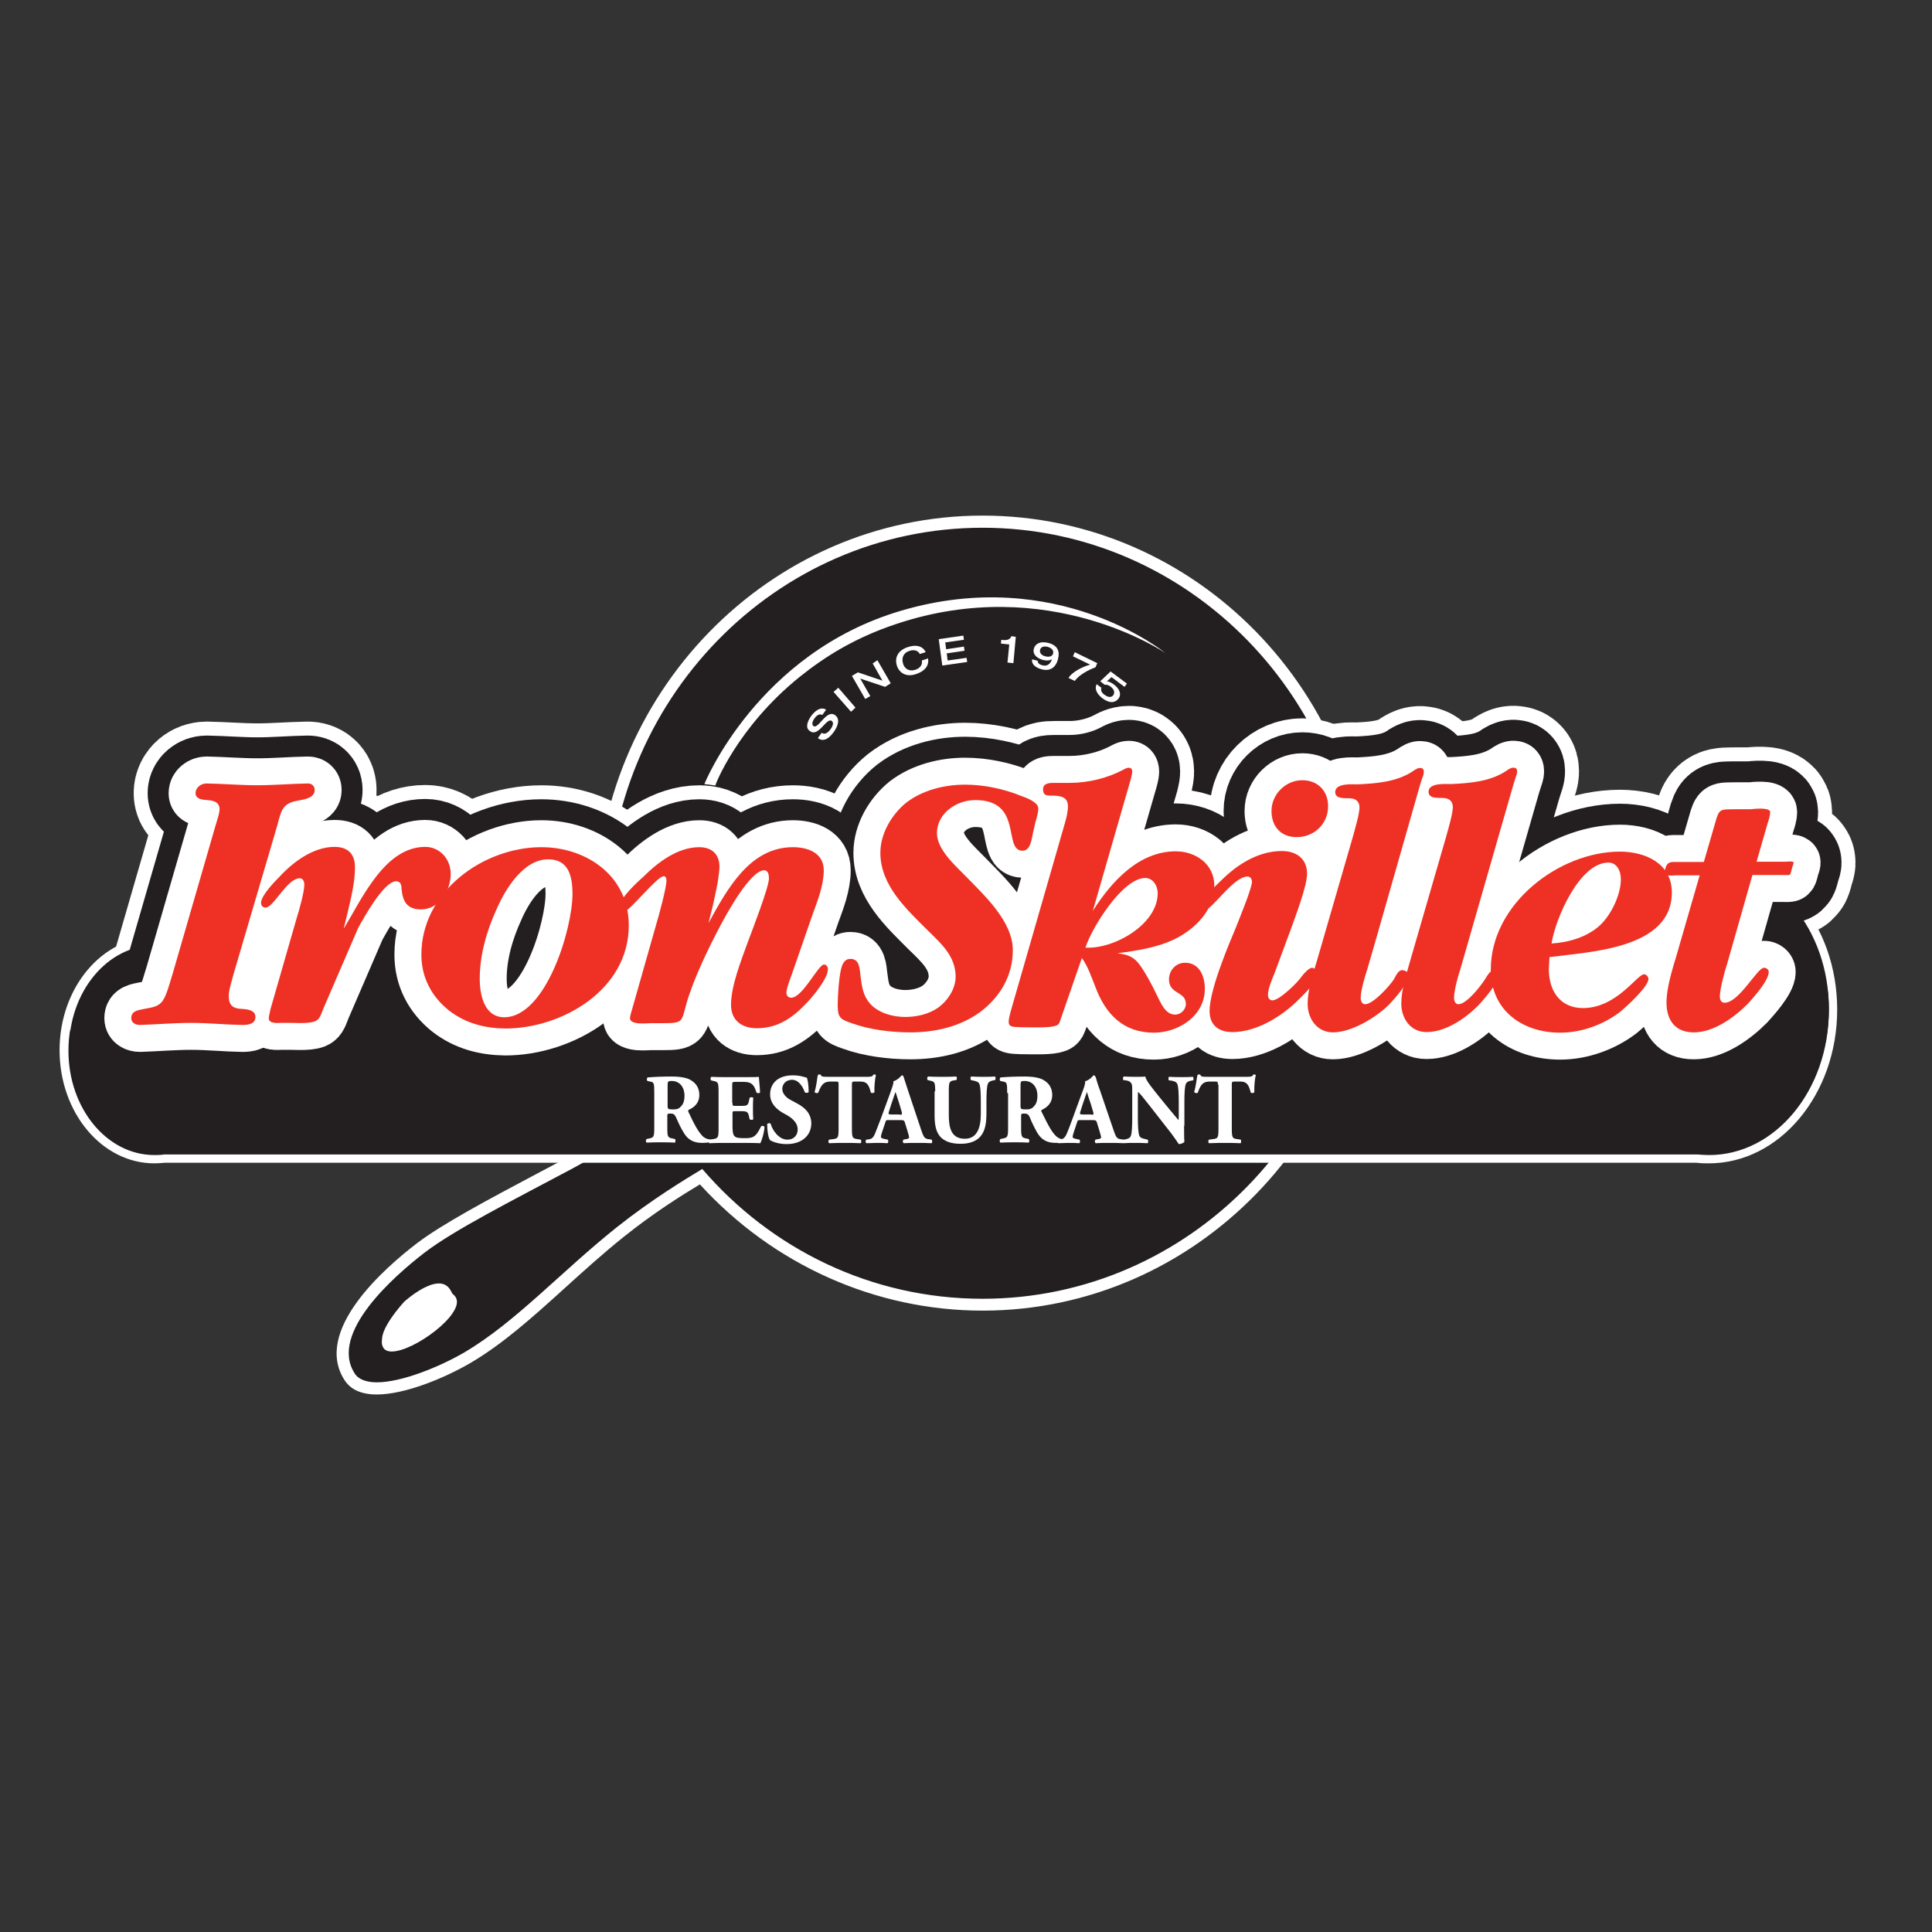 <?xml version="1.0" encoding="UTF-8"?> <svg xmlns="http://www.w3.org/2000/svg" xmlns:xlink="http://www.w3.org/1999/xlink" version="1.1" id="layer" x="0px" y="0px" viewBox="0 0 652 652" style="enable-background:new 0 0 652 652;" xml:space="preserve"><rect x="0" y="0" width="652" height="652" fill="#333333" stroke="none"/> <style type="text/css"> .st0{fill:#231F20;} .st1{fill:#FFFFFF;} .st2{fill:none;stroke:#FFFFFF;stroke-width:41.765;} .st3{fill:none;stroke:#231F20;stroke-width:32.335;} .st4{fill:none;stroke:#FFFFFF;stroke-width:18.186;} .st5{fill:#EE3124;} </style> <g> <path class="st0" d="M127.2,468.7c-4.4,0-7.5-1.3-9.2-3.9c-9.9-15.2,13.5-35.5,24-43.5c8.4-6.4,23.6-14.5,39.7-23.1 c3.4-1.8,6.8-3.6,10.2-5.4c11.5-6.2,21.3-13.6,27.9-19.2c-11-19.9-16.8-42.4-16.8-65.4c0-72.9,57.7-132.2,128.6-132.2 c70.9,0,128.6,59.3,128.6,132.2c0,72.9-57.7,132.2-128.6,132.2c-36.1,0-70.7-15.7-95-43.2c-5.9,3.6-16.3,9.9-27.3,18.7 c-7.1,5.6-13.6,11.5-19.9,17.2c-10.7,9.6-20.7,18.7-31.7,25.1C149.1,463.3,135.9,468.7,127.2,468.7 M150.1,438.1 c-5.2,0-15.4,6.9-18.5,12.6c-0.3,0.6-1.1,2.2-0.6,3c0.2,0.3,0.9,0.4,1.3,0.4c5.1,0,16.1-7.2,19.3-12.6c0.6-1,0.8-2,0.6-2.4 C152,438.8,151.7,438.1,150.1,438.1"></path> <path class="st1" d="M331.6,178.1c69.9,0,126.6,58.3,126.6,130.1c0,71.9-56.7,130.1-126.6,130.1c-37.7,0-71.5-16.9-94.6-43.8 c-5.6,3.4-16.8,10.1-28.9,19.7c-18.9,15.1-34.2,32.1-51.4,42.2c-8.2,4.8-21.1,10.1-29.5,10.1c-3.4,0-6.2-0.9-7.5-3 c-8.8-13.6,13.5-33,23.5-40.7c10-7.7,29.8-17.7,49.7-28.3c12.2-6.5,22.6-14.5,29.6-20.5c-11-19.3-17.4-41.8-17.4-65.9 C205,236.4,261.7,178.1,331.6,178.1 M132.2,456.1c7.5,0,24.5-12.6,21.7-18.1c-0.7-1.4-2.1-2-3.8-2c-8.1,0-24.1,13-20.8,18.7 C129.8,455.7,130.9,456.1,132.2,456.1 M331.6,174c-72,0-130.6,60.2-130.6,134.2c0,22.7,5.6,45.1,16.3,64.9 c-6.5,5.3-15.7,12.2-26.3,17.8c-3.4,1.8-6.8,3.6-10.2,5.4c-16.2,8.6-31.4,16.7-40,23.2c-11,8.4-35.3,29.6-24.5,46.3 c2.1,3.2,5.7,4.8,10.9,4.8c9.2,0,22.4-5.3,31.5-10.6c11.1-6.5,21.3-15.7,32-25.4c6.3-5.7,12.8-11.6,19.8-17.2 c10.1-8.1,19.7-14.1,25.7-17.7c24.7,27.1,59.2,42.6,95.4,42.6c72,0,130.6-60.2,130.6-134.3S403.6,174,331.6,174 M133.1,452 c1.8-3.8,11.4-11.7,16.9-11.8C148.3,443.8,138.4,451.2,133.1,452"></path> <path class="st0" d="M576.8,391.2c-1.4,0-2.8-0.1-4.1-0.3l-517.2,0c-1,0.2-2.2,0.2-3.3,0.2c-16.8,0-30.5-16.5-30.5-36.7 c0-20.2,13.7-36.7,30.5-36.7c7.9,0,15.3,3.6,21,10.1h463.3c4.9-22.1,21.4-37.4,40.5-37.4c23.1,0,41.9,22.6,41.9,50.4 C618.7,368.6,599.9,391.2,576.8,391.2"></path> <path class="st1" d="M576.8,292c22.3,0,40.4,21.9,40.4,48.9c0,27-18.1,48.9-40.4,48.9c-1.3,0-2.7-0.1-4-0.2H55.4 c-1.1,0.2-2.2,0.2-3.3,0.2c-16,0-29-15.7-29-35.2c0-19.4,13-35.2,29-35.2c7.9,0,15.1,3.8,20.3,10h465.1 C541.8,307.9,557.7,292,576.8,292 M576.8,288.9c-19.5,0-36.3,15.3-41.6,37.4H73.7c-5.9-6.5-13.5-10.1-21.6-10.1 c-17.6,0-32,17.1-32,38.2c0,21.1,14.3,38.2,32,38.2c1.2,0,2.4-0.1,3.5-0.2h517c1.4,0.2,2.8,0.2,4.1,0.2c23.9,0,43.3-23.3,43.3-51.9 S600.7,288.9,576.8,288.9"></path> <path class="st2" d="M78.8,328.8c-0.5,2-1.6,5.3-1.6,7.3c0,3.4,1.6,4.3,4.7,4.4c1.8,0.1,4.3,0.5,4.3,2.7c0,2.5-2.7,2.7-4.4,2.7 c-5.8-0.1-11.6-0.7-17.2-0.7c-5.8,0-11.6,0.5-17.4,0.7c-1.4,0-2.9-0.7-2.9-2.3c0-2.5,2.4-2.7,4.3-3.1c2.4-0.5,4.9-0.6,6.4-2.9 c1.4-2.1,2.5-6.7,3.3-9.1l14.5-50.1c0.4-1.4,1.3-3.9,1.3-5.3c0-2.6-2.4-3-4.4-3.1c-1.5-0.1-3.7-0.4-3.7-2.3c0-2,1.9-3.3,3.7-3.3 c5.6,0.1,11.4,0.6,17.2,0.6c5.5,0,11.4-0.5,17-0.6c1.3,0,2.3,0.8,2.3,2.2c0,2.7-3.5,3.2-5.7,3.6c-5.3,0.9-5.6,3.5-6.9,8.3 L78.8,328.8z"></path> <path class="st2" d="M109.2,340.2c-0.5,1.2-1.1,3.3-2.1,4c-1.6,1.4-6.8,1-8.8,1h-3.4c-1.1,0-4.2,0.4-4.2-1.6c0-0.5,0.5-2.5,0.6-3.1 l8.8-30.6c0.8-2.5,2.6-8.8,2.6-11.4c0-0.9-0.4-2.1-1.5-2.1c-4.4,0-8.8,9.9-11.6,9.9c-0.8,0-1.5-0.6-1.5-1.6c0-2.5,4.7-7.3,6.2-8.8 c4.7-5.1,11.5-10.1,18.6-10.1c4.3,0,6.9,2.2,6.9,6.9c0,4.8-1.3,10.3-2.4,14.9l-1.4,5.8c6.2-10.2,13.9-27.6,27.5-27.6 c4.9,0,8.6,4.1,8.6,9.1c0,5.7-3.9,12-10,12c-4.7,0-6.2-2.6-6.6-7c0-1.2-0.3-2.5-1.8-2.5c-4.2,0-11,12.5-12.8,15.7L109.2,340.2z"></path> <path class="st2" d="M151.5,341c-5.9-4.7-9.3-11.2-9.3-18.8c0-21.4,21-36.3,40.5-36.3c15,0,29.5,9.5,29.5,26.4 c0,21.8-22.6,34.8-41.7,34.8C163.6,347,157.2,345.4,151.5,341z M193.2,301.7c0-6-1.3-11.7-8.2-11.7c-8.3,0-14.4,9.9-17.4,16.8 c-3.3,7.2-5.7,15.4-5.7,23.5c0,5.6,1.6,13,8.3,13C184.3,343.2,193.2,313.4,193.2,301.7z"></path> <path class="st2" d="M267.4,328.3c-0.5,1.4-2,5.2-2,6.7c0,1,0.6,1.7,1.6,1.7c3.9,0,9.1-11.2,11.1-11.2c0.8,0,1.3,0.8,1.3,1.6 c0,3.1-5,9.1-7.1,11.3c-4.8,5.1-9.8,8.6-16.9,8.6c-4.9,0-8.7-2.5-8.7-7.9c0-6.4,3.4-14.9,5.6-21c1.4-3.8,7.2-18.6,7.2-21.7 c0-1.2-0.3-2.7-1.6-2.7c-4.7,0-12.8,14.9-14.8,18.7c-3.9,7.3-9,17.9-11.3,25.8c-1.9,6.6-1,7.1-8,7.1h-4.3c-1.1,0-6.9,0.7-6.9-1.7 c0-0.9,0.8-3.1,1-4l7.9-27.8c0.8-2.6,3.4-12.2,3.4-14.5c0-0.7-0.1-1.6-0.9-1.6c-2.3,0-11.6,12-13.5,12c-0.9,0-1.3-1.2-1.3-2 c0-2.7,6.2-8.3,8-9.9c4.9-4.9,11.6-9.9,18.8-9.9c4,0,6.8,2.2,6.8,6.6c0,1.3-0.3,3.3-0.6,5.3c-0.5,2.8-1.2,5.7-1.6,7.7l-1.5,6 c6.3-11.4,13.9-25.6,28.5-25.6c4.8,0,10.4,1.8,10.4,7.8c0,4.9-2,10.1-3.7,14.7L267.4,328.3z"></path> <path class="st2" d="M348.6,281.1c-0.4,1.9-0.8,6-3.5,6c-6.8,0,0.4-17.1-16-17.1c-6.2,0-12.9,4.4-12.9,11.2 c0,5.5,6.2,10.9,9.7,14.5c6.3,6.5,15.9,15.2,15.9,25c0,8.6-4.3,15.8-11.1,20.9c-6.8,4.9-15.1,6.8-23.5,6.8 c-6.3,0-13.8-0.9-19.8-3.1c-3.8-1.3-4.7-1.9-4.7-6c0-3.2,0.4-9,1.1-12.1c0.4-1.7,1.1-3.6,3.2-3.6c3.1,0,3.1,3.3,3.4,5.7 c0.5,3.8,0.8,6.8,3.5,9.7c2.9,3,7.6,4.2,11.6,4.2c3.7,0,7.8-0.9,10.9-3c3.3-2.3,6.1-6.4,6.1-10.6c0-6.9-4.9-11.2-9.5-15.7 c-7.1-7.1-15.9-15.1-15.9-26.1c0-6.5,3.8-12.9,8.7-16.9c5.6-4.3,13-6.1,19.9-6.1c6.3,0,13,1.4,18.9,3.8c1.6,0.6,5.8,2,5.8,4.3 c0,1.2-0.6,3.4-0.9,4.3L348.6,281.1z"></path> <path class="st2" d="M357.9,344.1c-0.3,0.9-0.5,1.7-1.4,2c-2.1,0.8-7.1,0.6-9.3,0.6c-0.9,0-4.8,0-5.7-0.3c-0.9-0.3-1.1-0.8-1.1-1.7 c0-0.9,0.6-3,0.8-3.8l18.2-63.2c0.5-1.7,1-3.8,1-5.6c0-3.2-2.5-3.5-4.9-3.6c-1.6,0-3.5,0.3-3.5-2.1c0-2.2,2.3-2.2,3.9-2.2h5.2 c6.1,0,12.7-1.6,18.1-4.5c0.5-0.3,1.1-0.6,1.8-0.6c0.8,0,1.1,0.6,1.1,1.3c0,0.8-0.4,2.1-0.5,2.6l-12.8,44.4 c6.3-9.9,15.5-20.1,28-20.1c6.6,0,13,4.2,13,11.6c0,8.2-6.4,14.5-13.1,17.9c-6.1,3-12.9,4-19.6,4.9c2.5,0.3,4.8,0.8,6.7,2.9 c2.1,2.3,5.2,8.2,6.6,11.2c1.3,2.6,2.8,6.6,6.2,6.6c1.9,0,3.6-1.7,3.6-3.6c0-4.3-5.7-3.2-5.7-8.3c0-3.1,2.4-5.6,5.4-5.6 c4.8,0,6.7,4.4,6.7,8.8c0,9.2-9,14.8-17.2,14.8c-10.2,0-16.3-6.1-19.8-15.6c-1.3-3.2-2.4-6.7-4.5-9.6L357.9,344.1z M390.7,301.4 c0-2.3-1.5-5.1-4.2-5.1c-7.6,0-17.9,16.5-20.2,23.5C375.7,320.4,390.7,312.1,390.7,301.4z"></path> <path class="st2" d="M430.1,328.5c-0.8,1.9-2.2,5.2-2.2,7.3c0,0.9,0.5,1.8,1.5,1.8c2.4,0,8.7-6.2,9.9-8.1c0.6-0.8,2.4-2.9,3.5-2.9 c0.6,0,2.2,1.2,2.2,1.8c0,2.5-5.5,7.7-7,9.2c-5.7,5.6-14.1,10.7-22.1,10.7c-4.5,0-7.7-2.2-7.7-7.1c0-3.9,1.9-10.3,4.1-16.2 c1.6-4.4,3.3-8.5,4.5-11.3c0.8-2.1,5.7-13.8,5.7-16.1c0-0.9-0.5-1.8-1.5-1.8c-4.7,0-12,11.2-14.2,11.2c-0.9,0-1.3-0.8-1.3-1.6 c0-2.3,6.3-8,7.9-9.5c5.3-4.9,11.9-8.7,19.2-8.7c4.8,0,8.5,2.5,8.5,7.7c0,4.2-4.2,15.1-5.7,19.3L430.1,328.5z M429.1,273.7 c0-5.7,4.8-10.4,10.4-10.4c5.1,0,8.7,3.5,8.7,8.8c0,6-4.8,10.4-10.5,10.4C432.5,282.6,429.1,279.1,429.1,273.7z"></path> <path class="st2" d="M464.7,315.8l-3.3,11.4c-0.8,2.4-2.2,7.1-2.2,9.6c0,0.9,0.4,2.1,1.5,2.1c2.7,0,8.2-6.1,9.7-8.4 c0.6-1,1.4-3.1,2.8-3.1c0.8,0,2.2,0.7,2.2,1.4c0,3-4.7,8.2-6.6,10.2c-4.4,4.4-12.7,9.4-19,9.4c-5.3,0-8.5-4.6-8.5-9.6 c0-4.9,1.8-10.1,3.2-14.8l12-41.4c0.6-2.2,2.3-7.9,2.3-10.1c0-2.2-1.5-3.1-3.4-3.1c-1.6-0.1-4.8,0.3-4.8-2.1c0-3.1,5.8-2.6,7.6-2.6 c6.3-0.3,13.2-0.8,18.7-4.5c0.5-0.4,1.8-1.2,2.5-1c0.8,0,1.1,0.5,1.1,1.2c0,0.8-0.2,1.4-0.5,2.1l-0.8,2.5L464.7,315.8z"></path> <path class="st2" d="M492.8,327.2c-0.8,2.3-2.1,7.1-2.1,9.6c0,0.9,0.4,2.1,1.5,2.1c2.7,0,7.5-6.1,9-8.5c0.6-1,1.8-3.1,3.2-3.1 c0.8,0,1.4,0.6,1.4,1.4c0,3-5.2,8.8-7.1,10.8c-4.4,4.4-11,8.8-17.3,8.8c-5.3,0-8.5-4.5-8.5-9.6c0-4.9,1.8-10.1,3.1-14.8l12-41.4 c0.6-2.2,2.3-7.9,2.3-10.1c0-2.2-1.5-3.1-3.4-3.1c-1.6-0.1-4.8,0.3-4.8-2.1c0-3.1,5.8-2.6,7.6-2.6c6.3-0.3,13.2-0.8,18.7-4.5 c0.5-0.4,1.8-1.2,2.5-1c0.8,0,1.1,0.5,1.1,1.2c0,0.8-0.3,1.4-0.5,2.1l-0.8,2.5L492.8,327.2z"></path> <path class="st2" d="M522.7,327.1c0,7.4,3.9,13.1,11.5,13.1c11.4,0,18.3-11.4,20.6-11.4c0.8,0,1.5,0.8,1.5,1.6 c0,2.6-7.7,9.6-9.7,11.2c-5.7,4.3-13,6.9-20.1,6.9c-12.5,0-23.4-7.3-23.4-21.3c0-22.2,23.1-39.8,43.6-39.8 c8.3,0,17.5,3.8,17.5,13.8c0,19.1-27.9,20-41.3,21.8L522.7,327.1z M539.9,312.3c3.8-3.5,7.1-10.3,7.1-15.6c0-2.7-1.3-5.6-4.2-5.6 c-9.8,0-17.9,19-19.2,27.3C529.3,318.1,535.7,316.2,539.9,312.3z"></path> <path class="st2" d="M582.8,325.5c-0.8,2.3-2.4,8.4-2.4,10.8c0,1,0.4,2.1,1.6,2.1c4.9,0,11-11.8,13.3-11.8c0.8,0,1.6,0.6,1.6,1.4 c0,3-5.3,8.8-7.1,10.8c-4.7,4.7-11.5,9.6-18.2,9.6c-6.2,0-9.2-4-9.2-10.1c0-4.8,1.9-11,3.3-15.6l7.9-27.3H570h-4.2 c-0.1,0-3.9,0.3-3.9-0.3c0-0.4-0.1-1.3,0-1.7c0.8-2.9,2-2.5,4.9-2.5h8.2l3.8-13.1c1.4-5.1,1.6-4.6,6.9-4.7h5.1 c0.8-0.1,6.6-0.8,6.6,1c0,0.9-0.5,2.7-0.8,3.5l-3.8,13.2h10.1c0.1,0,2.4-0.3,2.4,0.3c0,0.4-0.4,1.3-0.5,1.7c-0.8,2.9-0.2,2.5-3,2.5 h-10.4L582.8,325.5z"></path> <path class="st0" d="M576.8,291.9c-19,0-35,15.8-39.3,37.1H72.6c-5.2-6.2-12.4-10-20.3-10c-16,0-29,15.6-29,34.9 c0,19.2,13,34.9,29,34.9c1.1,0,2.3-0.1,3.3-0.2h517.2c1.3,0.2,2.6,0.2,4,0.2c22.3,0,40.4-21.7,40.4-48.4 C617.2,313.6,599.1,291.9,576.8,291.9"></path> <path class="st1" d="M136.4,439.3c0,0-9.3,10.1-7.1,13.9c2.2,3.8,9.3,1.1,15.5-3c6.2-4.1,11.1-8.7,7.1-15 C147.9,428.8,136.4,439.3,136.4,439.3"></path> <path class="st1" d="M269.9,228.4c8.6-6.9,18.7-13.2,32.5-17.8c51.6-17.3,90.9,9.8,90.9,9.8s-36.4-29.9-89.2-14.3 c-48.6,14.3-66.4,58.5-66.4,58.5l3.7,0.5C241.3,265,248.8,245.4,269.9,228.4"></path> <path class="st3" d="M78.8,328.8c-0.5,2-1.6,5.3-1.6,7.3c0,3.4,1.6,4.3,4.7,4.4c1.8,0.1,4.3,0.5,4.3,2.7c0,2.5-2.7,2.7-4.4,2.7 c-5.8-0.1-11.6-0.7-17.2-0.7c-5.8,0-11.6,0.5-17.4,0.7c-1.4,0-2.9-0.7-2.9-2.3c0-2.5,2.4-2.7,4.3-3.1c2.4-0.5,4.9-0.6,6.4-2.9 c1.4-2.1,2.5-6.7,3.3-9.1l14.5-50.1c0.4-1.4,1.3-3.9,1.3-5.3c0-2.6-2.4-3-4.4-3.1c-1.5-0.1-3.7-0.4-3.7-2.3c0-2,1.9-3.3,3.7-3.3 c5.6,0.1,11.4,0.6,17.2,0.6c5.5,0,11.4-0.5,17-0.6c1.3,0,2.3,0.8,2.3,2.2c0,2.7-3.5,3.2-5.7,3.6c-5.3,0.9-5.6,3.5-6.9,8.3 L78.8,328.8z"></path> <path class="st3" d="M109.2,340.2c-0.5,1.2-1.1,3.3-2.1,4c-1.6,1.4-6.8,1-8.8,1h-3.4c-1.1,0-4.2,0.4-4.2-1.6c0-0.5,0.5-2.5,0.6-3.1 l8.8-30.6c0.8-2.5,2.6-8.8,2.6-11.4c0-0.9-0.4-2.1-1.5-2.1c-4.4,0-8.8,9.9-11.6,9.9c-0.8,0-1.5-0.6-1.5-1.6c0-2.5,4.7-7.3,6.2-8.8 c4.7-5.1,11.5-10.1,18.6-10.1c4.3,0,6.9,2.2,6.9,6.9c0,4.8-1.3,10.3-2.4,14.9l-1.4,5.8c6.2-10.2,13.9-27.6,27.5-27.6 c4.9,0,8.6,4.1,8.6,9.1c0,5.7-3.9,12-10,12c-4.7,0-6.2-2.6-6.6-7c0-1.2-0.3-2.5-1.8-2.5c-4.2,0-11,12.5-12.8,15.7L109.2,340.2z"></path> <path class="st3" d="M151.5,341c-5.9-4.7-9.3-11.2-9.3-18.8c0-21.4,21-36.3,40.5-36.3c15,0,29.5,9.5,29.5,26.4 c0,21.8-22.6,34.8-41.7,34.8C163.6,347,157.2,345.4,151.5,341z M193.2,301.7c0-6-1.3-11.7-8.2-11.7c-8.3,0-14.4,9.9-17.4,16.8 c-3.3,7.2-5.7,15.4-5.7,23.5c0,5.6,1.6,13,8.3,13C184.3,343.2,193.2,313.4,193.2,301.7z"></path> <path class="st3" d="M267.4,328.3c-0.5,1.4-2,5.2-2,6.7c0,1,0.6,1.7,1.6,1.7c3.9,0,9.1-11.2,11.1-11.2c0.8,0,1.3,0.8,1.3,1.6 c0,3.1-5,9.1-7.1,11.3c-4.8,5.1-9.8,8.6-16.9,8.6c-4.9,0-8.7-2.5-8.7-7.9c0-6.4,3.4-14.9,5.6-21c1.4-3.8,7.2-18.6,7.2-21.7 c0-1.2-0.3-2.7-1.6-2.7c-4.7,0-12.8,14.9-14.8,18.7c-3.9,7.3-9,17.9-11.3,25.8c-1.9,6.6-1,7.1-8,7.1h-4.3c-1.1,0-6.9,0.7-6.9-1.7 c0-0.9,0.8-3.1,1-4l7.9-27.8c0.8-2.6,3.4-12.2,3.4-14.5c0-0.7-0.1-1.6-0.9-1.6c-2.3,0-11.6,12-13.5,12c-0.9,0-1.3-1.2-1.3-2 c0-2.7,6.2-8.3,8-9.9c4.9-4.9,11.6-9.9,18.8-9.9c4,0,6.8,2.2,6.8,6.6c0,1.3-0.3,3.3-0.6,5.3c-0.5,2.8-1.2,5.7-1.6,7.7l-1.5,6 c6.3-11.4,13.9-25.6,28.5-25.6c4.8,0,10.4,1.8,10.4,7.8c0,4.9-2,10.1-3.7,14.7L267.4,328.3z"></path> <path class="st3" d="M348.6,281.1c-0.4,1.9-0.8,6-3.5,6c-6.8,0,0.4-17.1-16-17.1c-6.2,0-12.9,4.4-12.9,11.2 c0,5.5,6.2,10.9,9.7,14.5c6.3,6.5,15.9,15.2,15.9,25c0,8.6-4.3,15.8-11.1,20.9c-6.8,4.9-15.1,6.8-23.5,6.8 c-6.3,0-13.8-0.9-19.8-3.1c-3.8-1.3-4.7-1.9-4.7-6c0-3.2,0.4-9,1.1-12.1c0.4-1.7,1.1-3.6,3.2-3.6c3.1,0,3.1,3.3,3.4,5.7 c0.5,3.8,0.8,6.8,3.5,9.7c2.9,3,7.6,4.2,11.6,4.2c3.7,0,7.8-0.9,10.9-3c3.3-2.3,6.1-6.4,6.1-10.6c0-6.9-4.9-11.2-9.5-15.7 c-7.1-7.1-15.9-15.1-15.9-26.1c0-6.5,3.8-12.9,8.7-16.9c5.6-4.3,13-6.1,19.9-6.1c6.3,0,13,1.4,18.9,3.8c1.6,0.6,5.8,2,5.8,4.3 c0,1.2-0.6,3.4-0.9,4.3L348.6,281.1z"></path> <path class="st3" d="M357.9,344.1c-0.3,0.9-0.5,1.7-1.4,2c-2.1,0.8-7.1,0.6-9.3,0.6c-0.9,0-4.8,0-5.7-0.3c-0.9-0.3-1.1-0.8-1.1-1.7 c0-0.9,0.6-3,0.8-3.8l18.2-63.2c0.5-1.7,1-3.8,1-5.6c0-3.2-2.5-3.5-4.9-3.6c-1.6,0-3.5,0.3-3.5-2.1c0-2.2,2.3-2.2,3.9-2.2h5.2 c6.1,0,12.7-1.6,18.1-4.5c0.5-0.3,1.1-0.6,1.8-0.6c0.8,0,1.1,0.6,1.1,1.3c0,0.8-0.4,2.1-0.5,2.6l-12.8,44.4 c6.3-9.9,15.5-20.1,28-20.1c6.6,0,13,4.2,13,11.6c0,8.2-6.4,14.5-13.1,17.9c-6.1,3-12.9,4-19.6,4.9c2.5,0.3,4.8,0.8,6.7,2.9 c2.1,2.3,5.2,8.2,6.6,11.2c1.3,2.6,2.8,6.6,6.2,6.6c1.9,0,3.6-1.7,3.6-3.6c0-4.3-5.7-3.2-5.7-8.3c0-3.1,2.4-5.6,5.4-5.6 c4.8,0,6.7,4.4,6.7,8.8c0,9.2-9,14.8-17.2,14.8c-10.2,0-16.3-6.1-19.8-15.6c-1.3-3.2-2.4-6.7-4.5-9.6L357.9,344.1z M390.7,301.4 c0-2.3-1.5-5.1-4.2-5.1c-7.6,0-17.9,16.5-20.2,23.5C375.7,320.4,390.7,312.1,390.7,301.4z"></path> <path class="st3" d="M430.1,328.5c-0.8,1.9-2.2,5.2-2.2,7.3c0,0.9,0.5,1.8,1.5,1.8c2.4,0,8.7-6.2,9.9-8.1c0.6-0.8,2.4-2.9,3.5-2.9 c0.6,0,2.2,1.2,2.2,1.8c0,2.5-5.5,7.7-7,9.2c-5.7,5.6-14.1,10.7-22.1,10.7c-4.5,0-7.7-2.2-7.7-7.1c0-3.9,1.9-10.3,4.1-16.2 c1.6-4.4,3.3-8.5,4.5-11.3c0.8-2.1,5.7-13.8,5.7-16.1c0-0.9-0.5-1.8-1.5-1.8c-4.7,0-12,11.2-14.2,11.2c-0.9,0-1.3-0.8-1.3-1.6 c0-2.3,6.3-8,7.9-9.5c5.3-4.9,11.9-8.7,19.2-8.7c4.8,0,8.5,2.5,8.5,7.7c0,4.2-4.2,15.1-5.7,19.3L430.1,328.5z M429.1,273.7 c0-5.7,4.8-10.4,10.4-10.4c5.1,0,8.7,3.5,8.7,8.8c0,6-4.8,10.4-10.5,10.4C432.5,282.6,429.1,279.1,429.1,273.7z"></path> <path class="st3" d="M464.7,315.8l-3.3,11.4c-0.8,2.4-2.2,7.1-2.2,9.6c0,0.9,0.4,2.1,1.5,2.1c2.7,0,8.2-6.1,9.7-8.4 c0.6-1,1.4-3.1,2.8-3.1c0.8,0,2.2,0.7,2.2,1.4c0,3-4.7,8.2-6.6,10.2c-4.4,4.4-12.7,9.4-19,9.4c-5.3,0-8.5-4.6-8.5-9.6 c0-4.9,1.8-10.1,3.2-14.8l12-41.4c0.6-2.2,2.3-7.9,2.3-10.1c0-2.2-1.5-3.1-3.4-3.1c-1.6-0.1-4.8,0.3-4.8-2.1c0-3.1,5.8-2.6,7.6-2.6 c6.3-0.3,13.2-0.8,18.7-4.5c0.5-0.4,1.8-1.2,2.5-1c0.8,0,1.1,0.5,1.1,1.2c0,0.8-0.2,1.4-0.5,2.1l-0.8,2.5L464.7,315.8z"></path> <path class="st3" d="M492.8,327.2c-0.8,2.3-2.1,7.1-2.1,9.6c0,0.9,0.4,2.1,1.5,2.1c2.7,0,7.5-6.1,9-8.5c0.6-1,1.8-3.1,3.2-3.1 c0.8,0,1.4,0.6,1.4,1.4c0,3-5.2,8.8-7.1,10.8c-4.4,4.4-11,8.8-17.3,8.8c-5.3,0-8.5-4.5-8.5-9.6c0-4.9,1.8-10.1,3.1-14.8l12-41.4 c0.6-2.2,2.3-7.9,2.3-10.1c0-2.2-1.5-3.1-3.4-3.1c-1.6-0.1-4.8,0.3-4.8-2.1c0-3.1,5.8-2.6,7.6-2.6c6.3-0.3,13.2-0.8,18.7-4.5 c0.5-0.4,1.8-1.2,2.5-1c0.8,0,1.1,0.5,1.1,1.2c0,0.8-0.3,1.4-0.5,2.1l-0.8,2.5L492.8,327.2z"></path> <path class="st3" d="M522.7,327.1c0,7.4,3.9,13.1,11.5,13.1c11.4,0,18.3-11.4,20.6-11.4c0.8,0,1.5,0.8,1.5,1.6 c0,2.6-7.7,9.6-9.7,11.2c-5.7,4.3-13,6.9-20.1,6.9c-12.5,0-23.4-7.3-23.4-21.3c0-22.2,23.1-39.8,43.6-39.8 c8.3,0,17.5,3.8,17.5,13.8c0,19.1-27.9,20-41.3,21.8L522.7,327.1z M539.9,312.3c3.8-3.5,7.1-10.3,7.1-15.6c0-2.7-1.3-5.6-4.2-5.6 c-9.8,0-17.9,19-19.2,27.3C529.3,318.1,535.7,316.2,539.9,312.3z"></path> <path class="st3" d="M582.8,325.5c-0.8,2.3-2.4,8.4-2.4,10.8c0,1,0.4,2.1,1.6,2.1c4.9,0,11-11.8,13.3-11.8c0.8,0,1.6,0.6,1.6,1.4 c0,3-5.3,8.8-7.1,10.8c-4.7,4.7-11.5,9.6-18.2,9.6c-6.2,0-9.2-4-9.2-10.1c0-4.8,1.9-11,3.3-15.6l7.9-27.3H570h-4.2 c-0.1,0-3.9,0.3-3.9-0.3c0-0.4-0.1-1.3,0-1.7c0.8-2.9,2-2.5,4.9-2.5h8.2l3.8-13.1c1.4-5.1,1.6-4.6,6.9-4.7h5.1 c0.8-0.1,6.6-0.8,6.6,1c0,0.9-0.5,2.7-0.8,3.5l-3.8,13.2h10.1c0.1,0,2.4-0.3,2.4,0.3c0,0.4-0.4,1.3-0.5,1.7c-0.8,2.9-0.2,2.5-3,2.5 h-10.4L582.8,325.5z"></path> <path class="st0" d="M78.8,328.8c-0.5,2-1.6,5.3-1.6,7.3c0,3.4,1.6,4.3,4.7,4.4c1.8,0.1,4.3,0.5,4.3,2.7c0,2.5-2.7,2.7-4.4,2.7 c-5.8-0.1-11.6-0.7-17.2-0.7c-5.8,0-11.6,0.5-17.4,0.7c-1.4,0-2.9-0.7-2.9-2.3c0-2.5,2.4-2.7,4.3-3.1c2.4-0.5,4.9-0.6,6.4-2.9 c1.4-2.1,2.5-6.7,3.3-9.1l14.5-50.1c0.4-1.4,1.3-3.9,1.3-5.3c0-2.6-2.4-3-4.4-3.1c-1.5-0.1-3.7-0.4-3.7-2.3c0-2,1.9-3.3,3.7-3.3 c5.6,0.1,11.4,0.6,17.2,0.6c5.5,0,11.4-0.5,17-0.6c1.3,0,2.3,0.8,2.3,2.2c0,2.7-3.5,3.2-5.7,3.6c-5.3,0.9-5.6,3.5-6.9,8.3 L78.8,328.8z"></path> <path class="st4" d="M78.8,328.8c-0.5,2-1.6,5.3-1.6,7.3c0,3.4,1.6,4.3,4.7,4.4c1.8,0.1,4.3,0.5,4.3,2.7c0,2.5-2.7,2.7-4.4,2.7 c-5.8-0.1-11.6-0.7-17.2-0.7c-5.8,0-11.6,0.5-17.4,0.7c-1.4,0-2.9-0.7-2.9-2.3c0-2.5,2.4-2.7,4.3-3.1c2.4-0.5,4.9-0.6,6.4-2.9 c1.4-2.1,2.5-6.7,3.3-9.1l14.5-50.1c0.4-1.4,1.3-3.9,1.3-5.3c0-2.6-2.4-3-4.4-3.1c-1.5-0.1-3.7-0.4-3.7-2.3c0-2,1.9-3.3,3.7-3.3 c5.6,0.1,11.4,0.6,17.2,0.6c5.5,0,11.4-0.5,17-0.6c1.3,0,2.3,0.8,2.3,2.2c0,2.7-3.5,3.2-5.7,3.6c-5.3,0.9-5.6,3.5-6.9,8.3 L78.8,328.8z"></path> <path class="st0" d="M109.2,340.2c-0.5,1.2-1.1,3.3-2.1,4c-1.6,1.4-6.8,1-8.8,1h-3.4c-1.1,0-4.2,0.4-4.2-1.6c0-0.5,0.5-2.5,0.6-3.1 l8.8-30.6c0.8-2.5,2.6-8.8,2.6-11.4c0-0.9-0.4-2.1-1.5-2.1c-4.4,0-8.8,9.9-11.6,9.9c-0.8,0-1.5-0.6-1.5-1.6c0-2.5,4.7-7.3,6.2-8.8 c4.7-5.1,11.5-10.1,18.6-10.1c4.3,0,6.9,2.2,6.9,6.9c0,4.8-1.3,10.3-2.4,14.9l-1.4,5.8c6.2-10.2,13.9-27.6,27.5-27.6 c4.9,0,8.6,4.1,8.6,9.1c0,5.7-3.9,12-10,12c-4.7,0-6.2-2.6-6.6-7c0-1.2-0.3-2.5-1.8-2.5c-4.2,0-11,12.5-12.8,15.7L109.2,340.2z"></path> <path class="st4" d="M109.2,340.2c-0.5,1.2-1.1,3.3-2.1,4c-1.6,1.4-6.8,1-8.8,1h-3.4c-1.1,0-4.2,0.4-4.2-1.6c0-0.5,0.5-2.5,0.6-3.1 l8.8-30.6c0.8-2.5,2.6-8.8,2.6-11.4c0-0.9-0.4-2.1-1.5-2.1c-4.4,0-8.8,9.9-11.6,9.9c-0.8,0-1.5-0.6-1.5-1.6c0-2.5,4.7-7.3,6.2-8.8 c4.7-5.1,11.5-10.1,18.6-10.1c4.3,0,6.9,2.2,6.9,6.9c0,4.8-1.3,10.3-2.4,14.9l-1.4,5.8c6.2-10.2,13.9-27.6,27.5-27.6 c4.9,0,8.6,4.1,8.6,9.1c0,5.7-3.9,12-10,12c-4.7,0-6.2-2.6-6.6-7c0-1.2-0.3-2.5-1.8-2.5c-4.2,0-11,12.5-12.8,15.7L109.2,340.2z"></path> <path class="st0" d="M151.5,341c-5.9-4.7-9.3-11.2-9.3-18.8c0-21.4,21-36.3,40.5-36.3c15,0,29.5,9.5,29.5,26.4 c0,21.8-22.6,34.8-41.7,34.8C163.6,347,157.2,345.4,151.5,341 M193.2,301.7c0-6-1.3-11.7-8.2-11.7c-8.3,0-14.4,9.9-17.4,16.8 c-3.3,7.2-5.7,15.4-5.7,23.5c0,5.6,1.6,13,8.3,13C184.3,343.2,193.2,313.4,193.2,301.7"></path> <path class="st4" d="M151.5,341c-5.9-4.7-9.3-11.2-9.3-18.8c0-21.4,21-36.3,40.5-36.3c15,0,29.5,9.5,29.5,26.4 c0,21.8-22.6,34.8-41.7,34.8C163.6,347,157.2,345.4,151.5,341z M193.2,301.7c0-6-1.3-11.7-8.2-11.7c-8.3,0-14.4,9.9-17.4,16.8 c-3.3,7.2-5.7,15.4-5.7,23.5c0,5.6,1.6,13,8.3,13C184.3,343.2,193.2,313.4,193.2,301.7z"></path> <path class="st0" d="M267.4,328.3c-0.5,1.4-2,5.2-2,6.7c0,1,0.6,1.7,1.6,1.7c3.9,0,9.1-11.2,11.1-11.2c0.8,0,1.3,0.8,1.3,1.6 c0,3.1-5,9.1-7.1,11.3c-4.8,5.1-9.8,8.6-16.9,8.6c-4.9,0-8.7-2.5-8.7-7.9c0-6.4,3.4-14.9,5.6-21c1.4-3.8,7.2-18.6,7.2-21.7 c0-1.2-0.3-2.7-1.6-2.7c-4.7,0-12.8,14.9-14.8,18.7c-3.9,7.3-9,17.9-11.3,25.8c-1.9,6.6-1,7.1-8,7.1h-4.3c-1.1,0-6.9,0.7-6.9-1.7 c0-0.9,0.8-3.1,1-4l7.9-27.8c0.8-2.6,3.4-12.2,3.4-14.5c0-0.7-0.1-1.6-0.9-1.6c-2.3,0-11.6,12-13.5,12c-0.9,0-1.3-1.2-1.3-2 c0-2.7,6.2-8.3,8-9.9c4.9-4.9,11.6-9.9,18.8-9.9c4,0,6.8,2.2,6.8,6.6c0,1.3-0.3,3.3-0.6,5.3c-0.5,2.8-1.2,5.7-1.6,7.7l-1.5,6 c6.3-11.4,13.9-25.6,28.5-25.6c4.8,0,10.4,1.8,10.4,7.8c0,4.9-2,10.1-3.7,14.7L267.4,328.3z"></path> <path class="st4" d="M267.4,328.3c-0.5,1.4-2,5.2-2,6.7c0,1,0.6,1.7,1.6,1.7c3.9,0,9.1-11.2,11.1-11.2c0.8,0,1.3,0.8,1.3,1.6 c0,3.1-5,9.1-7.1,11.3c-4.8,5.1-9.8,8.6-16.9,8.6c-4.9,0-8.7-2.5-8.7-7.9c0-6.4,3.4-14.9,5.6-21c1.4-3.8,7.2-18.6,7.2-21.7 c0-1.2-0.3-2.7-1.6-2.7c-4.7,0-12.8,14.9-14.8,18.7c-3.9,7.3-9,17.9-11.3,25.8c-1.9,6.6-1,7.1-8,7.1h-4.3c-1.1,0-6.9,0.7-6.9-1.7 c0-0.9,0.8-3.1,1-4l7.9-27.8c0.8-2.6,3.4-12.2,3.4-14.5c0-0.7-0.1-1.6-0.9-1.6c-2.3,0-11.6,12-13.5,12c-0.9,0-1.3-1.2-1.3-2 c0-2.7,6.2-8.3,8-9.9c4.9-4.9,11.6-9.9,18.8-9.9c4,0,6.8,2.2,6.8,6.6c0,1.3-0.3,3.3-0.6,5.3c-0.5,2.8-1.2,5.7-1.6,7.7l-1.5,6 c6.3-11.4,13.9-25.6,28.5-25.6c4.8,0,10.4,1.8,10.4,7.8c0,4.9-2,10.1-3.7,14.7L267.4,328.3z"></path> <path class="st0" d="M348.6,281.1c-0.4,1.9-0.8,6-3.5,6c-6.8,0,0.4-17.1-16-17.1c-6.2,0-12.9,4.4-12.9,11.2 c0,5.5,6.2,10.9,9.7,14.5c6.3,6.5,15.9,15.2,15.9,25c0,8.6-4.3,15.8-11.1,20.9c-6.8,4.9-15.1,6.8-23.5,6.8 c-6.3,0-13.8-0.9-19.8-3.1c-3.8-1.3-4.7-1.9-4.7-6c0-3.2,0.4-9,1.1-12.1c0.4-1.7,1.1-3.6,3.2-3.6c3.1,0,3.1,3.3,3.4,5.7 c0.5,3.8,0.8,6.8,3.5,9.7c2.9,3,7.6,4.2,11.6,4.2c3.7,0,7.8-0.9,10.9-3c3.3-2.3,6.1-6.4,6.1-10.6c0-6.9-4.9-11.2-9.5-15.7 c-7.1-7.1-15.9-15.1-15.9-26.1c0-6.5,3.8-12.9,8.7-16.9c5.6-4.3,13-6.1,19.9-6.1c6.3,0,13,1.4,18.9,3.8c1.6,0.6,5.8,2,5.8,4.3 c0,1.2-0.6,3.4-0.9,4.3L348.6,281.1z"></path> <path class="st4" d="M348.6,281.1c-0.4,1.9-0.8,6-3.5,6c-6.8,0,0.4-17.1-16-17.1c-6.2,0-12.9,4.4-12.9,11.2 c0,5.5,6.2,10.9,9.7,14.5c6.3,6.5,15.9,15.2,15.9,25c0,8.6-4.3,15.8-11.1,20.9c-6.8,4.9-15.1,6.8-23.5,6.8 c-6.3,0-13.8-0.9-19.8-3.1c-3.8-1.3-4.7-1.9-4.7-6c0-3.2,0.4-9,1.1-12.1c0.4-1.7,1.1-3.6,3.2-3.6c3.1,0,3.1,3.3,3.4,5.7 c0.5,3.8,0.8,6.8,3.5,9.7c2.9,3,7.6,4.2,11.6,4.2c3.7,0,7.8-0.9,10.9-3c3.3-2.3,6.1-6.4,6.1-10.6c0-6.9-4.9-11.2-9.5-15.7 c-7.1-7.1-15.9-15.1-15.9-26.1c0-6.5,3.8-12.9,8.7-16.9c5.6-4.3,13-6.1,19.9-6.1c6.3,0,13,1.4,18.9,3.8c1.6,0.6,5.8,2,5.8,4.3 c0,1.2-0.6,3.4-0.9,4.3L348.6,281.1z"></path> <path class="st0" d="M357.9,344.1c-0.3,0.9-0.5,1.7-1.4,2c-2.1,0.8-7.1,0.6-9.3,0.6c-0.9,0-4.8,0-5.7-0.3c-0.9-0.3-1.1-0.8-1.1-1.7 c0-0.9,0.6-3,0.8-3.8l18.2-63.2c0.5-1.7,1-3.8,1-5.6c0-3.2-2.5-3.5-4.9-3.6c-1.6,0-3.5,0.3-3.5-2.1c0-2.2,2.3-2.2,3.9-2.2h5.2 c6.1,0,12.7-1.6,18.1-4.5c0.5-0.3,1.1-0.6,1.8-0.6c0.8,0,1.1,0.6,1.1,1.3c0,0.8-0.4,2.1-0.5,2.6l-12.8,44.4 c6.3-9.9,15.5-20.1,28-20.1c6.6,0,13,4.2,13,11.6c0,8.2-6.4,14.5-13.1,17.9c-6.1,3-12.9,4-19.6,4.9c2.5,0.3,4.8,0.8,6.7,2.9 c2.1,2.3,5.2,8.2,6.6,11.2c1.3,2.6,2.8,6.6,6.2,6.6c1.9,0,3.6-1.7,3.6-3.6c0-4.3-5.7-3.2-5.7-8.3c0-3.1,2.4-5.6,5.4-5.6 c4.8,0,6.7,4.4,6.7,8.8c0,9.2-9,14.8-17.2,14.8c-10.2,0-16.3-6.1-19.8-15.6c-1.3-3.2-2.4-6.7-4.5-9.6L357.9,344.1z M390.7,301.4 c0-2.3-1.5-5.1-4.2-5.1c-7.6,0-17.9,16.5-20.2,23.5C375.7,320.4,390.7,312.1,390.7,301.4"></path> <path class="st4" d="M357.9,344.1c-0.3,0.9-0.5,1.7-1.4,2c-2.1,0.8-7.1,0.6-9.3,0.6c-0.9,0-4.8,0-5.7-0.3c-0.9-0.3-1.1-0.8-1.1-1.7 c0-0.9,0.6-3,0.8-3.8l18.2-63.2c0.5-1.7,1-3.8,1-5.6c0-3.2-2.5-3.5-4.9-3.6c-1.6,0-3.5,0.3-3.5-2.1c0-2.2,2.3-2.2,3.9-2.2h5.2 c6.1,0,12.7-1.6,18.1-4.5c0.5-0.3,1.1-0.6,1.8-0.6c0.8,0,1.1,0.6,1.1,1.3c0,0.8-0.4,2.1-0.5,2.6l-12.8,44.4 c6.3-9.9,15.5-20.1,28-20.1c6.6,0,13,4.2,13,11.6c0,8.2-6.4,14.5-13.1,17.9c-6.1,3-12.9,4-19.6,4.9c2.5,0.3,4.8,0.8,6.7,2.9 c2.1,2.3,5.2,8.2,6.6,11.2c1.3,2.6,2.8,6.6,6.2,6.6c1.9,0,3.6-1.7,3.6-3.6c0-4.3-5.7-3.2-5.7-8.3c0-3.1,2.4-5.6,5.4-5.6 c4.8,0,6.7,4.4,6.7,8.8c0,9.2-9,14.8-17.2,14.8c-10.2,0-16.3-6.1-19.8-15.6c-1.3-3.2-2.4-6.7-4.5-9.6L357.9,344.1z M390.7,301.4 c0-2.3-1.5-5.1-4.2-5.1c-7.6,0-17.9,16.5-20.2,23.5C375.7,320.4,390.7,312.1,390.7,301.4z"></path> <path class="st0" d="M430.1,328.5c-0.8,1.9-2.2,5.2-2.2,7.3c0,0.9,0.5,1.8,1.5,1.8c2.4,0,8.7-6.2,9.9-8.1c0.6-0.8,2.4-2.9,3.5-2.9 c0.6,0,2.2,1.2,2.2,1.8c0,2.5-5.5,7.7-7,9.2c-5.7,5.6-14.1,10.7-22.1,10.7c-4.5,0-7.7-2.2-7.7-7.1c0-3.9,1.9-10.3,4.1-16.2 c1.6-4.4,3.3-8.5,4.5-11.3c0.8-2.1,5.7-13.8,5.7-16.1c0-0.9-0.5-1.8-1.5-1.8c-4.7,0-12,11.2-14.2,11.2c-0.9,0-1.3-0.8-1.3-1.6 c0-2.3,6.3-7.9,7.9-9.5c5.3-4.9,11.9-8.7,19.2-8.7c4.8,0,8.5,2.5,8.5,7.7c0,4.2-4.2,15.1-5.7,19.3L430.1,328.5z M429.1,273.7 c0-5.7,4.8-10.4,10.4-10.4c5.1,0,8.7,3.5,8.7,8.8c0,6-4.8,10.4-10.5,10.4C432.5,282.6,429.1,279.1,429.1,273.7"></path> <path class="st4" d="M430.1,328.5c-0.8,1.9-2.2,5.2-2.2,7.3c0,0.9,0.5,1.8,1.5,1.8c2.4,0,8.7-6.2,9.9-8.1c0.6-0.8,2.4-2.9,3.5-2.9 c0.6,0,2.2,1.2,2.2,1.8c0,2.5-5.5,7.7-7,9.2c-5.7,5.6-14.1,10.7-22.1,10.7c-4.5,0-7.7-2.2-7.7-7.1c0-3.9,1.9-10.3,4.1-16.2 c1.6-4.4,3.3-8.5,4.5-11.3c0.8-2.1,5.7-13.8,5.7-16.1c0-0.9-0.5-1.8-1.5-1.8c-4.7,0-12,11.2-14.2,11.2c-0.9,0-1.3-0.8-1.3-1.6 c0-2.3,6.3-8,7.9-9.5c5.3-4.9,11.9-8.7,19.2-8.7c4.8,0,8.5,2.5,8.5,7.7c0,4.2-4.2,15.1-5.7,19.3L430.1,328.5z M429.1,273.7 c0-5.7,4.8-10.4,10.4-10.4c5.1,0,8.7,3.5,8.7,8.8c0,6-4.8,10.4-10.5,10.4C432.5,282.6,429.1,279.1,429.1,273.7z"></path> <path class="st0" d="M464.7,315.8l-3.3,11.4c-0.8,2.4-2.2,7.1-2.2,9.6c0,0.9,0.4,2.1,1.5,2.1c2.7,0,8.2-6.1,9.7-8.4 c0.6-1,1.4-3.1,2.8-3.1c0.8,0,2.2,0.7,2.2,1.4c0,3-4.7,8.2-6.6,10.2c-4.4,4.4-12.7,9.4-19,9.4c-5.3,0-8.5-4.6-8.5-9.6 c0-4.9,1.8-10.1,3.2-14.8l12-41.4c0.6-2.2,2.3-7.9,2.3-10.1c0-2.2-1.5-3.1-3.4-3.1c-1.6-0.1-4.8,0.3-4.8-2.1c0-3.1,5.8-2.6,7.6-2.6 c6.3-0.3,13.2-0.8,18.7-4.5c0.5-0.4,1.8-1.2,2.5-1c0.8,0,1.1,0.5,1.1,1.2c0,0.8-0.2,1.4-0.5,2.1l-0.8,2.5L464.7,315.8z"></path> <path class="st4" d="M464.7,315.8l-3.3,11.4c-0.8,2.4-2.2,7.1-2.2,9.6c0,0.9,0.4,2.1,1.5,2.1c2.7,0,8.2-6.1,9.7-8.4 c0.6-1,1.4-3.1,2.8-3.1c0.8,0,2.2,0.7,2.2,1.4c0,3-4.7,8.2-6.6,10.2c-4.4,4.4-12.7,9.4-19,9.4c-5.3,0-8.5-4.6-8.5-9.6 c0-4.9,1.8-10.1,3.2-14.8l12-41.4c0.6-2.2,2.3-7.9,2.3-10.1c0-2.2-1.5-3.1-3.4-3.1c-1.6-0.1-4.8,0.3-4.8-2.1c0-3.1,5.8-2.6,7.6-2.6 c6.3-0.3,13.2-0.8,18.7-4.5c0.5-0.4,1.8-1.2,2.5-1c0.8,0,1.1,0.5,1.1,1.2c0,0.8-0.2,1.4-0.5,2.1l-0.8,2.5L464.7,315.8z"></path> <path class="st0" d="M492.8,327.2c-0.8,2.3-2.1,7.1-2.1,9.6c0,0.9,0.4,2.1,1.5,2.1c2.7,0,7.5-6.1,9-8.5c0.6-1,1.8-3.1,3.2-3.1 c0.8,0,1.4,0.6,1.4,1.4c0,3-5.2,8.8-7.1,10.8c-4.4,4.4-11,8.8-17.3,8.8c-5.3,0-8.5-4.5-8.5-9.6c0-4.9,1.8-10.1,3.1-14.8l12-41.4 c0.6-2.2,2.3-7.9,2.3-10.1c0-2.2-1.5-3.1-3.4-3.1c-1.6-0.1-4.8,0.3-4.8-2.1c0-3.1,5.8-2.6,7.6-2.6c6.3-0.3,13.2-0.8,18.7-4.5 c0.5-0.4,1.8-1.2,2.5-1c0.8,0,1.1,0.5,1.1,1.2c0,0.8-0.3,1.4-0.5,2.1l-0.8,2.5L492.8,327.2z"></path> <path class="st4" d="M492.8,327.2c-0.8,2.3-2.1,7.1-2.1,9.6c0,0.9,0.4,2.1,1.5,2.1c2.7,0,7.5-6.1,9-8.5c0.6-1,1.8-3.1,3.2-3.1 c0.8,0,1.4,0.6,1.4,1.4c0,3-5.2,8.8-7.1,10.8c-4.4,4.4-11,8.8-17.3,8.8c-5.3,0-8.5-4.5-8.5-9.6c0-4.9,1.8-10.1,3.1-14.8l12-41.4 c0.6-2.2,2.3-7.9,2.3-10.1c0-2.2-1.5-3.1-3.4-3.1c-1.6-0.1-4.8,0.3-4.8-2.1c0-3.1,5.8-2.6,7.6-2.6c6.3-0.3,13.2-0.8,18.7-4.5 c0.5-0.4,1.8-1.2,2.5-1c0.8,0,1.1,0.5,1.1,1.2c0,0.8-0.3,1.4-0.5,2.1l-0.8,2.5L492.8,327.2z"></path> <path class="st0" d="M522.7,327.1c0,7.4,3.9,13.1,11.5,13.1c11.4,0,18.3-11.4,20.6-11.4c0.8,0,1.5,0.8,1.5,1.6 c0,2.6-7.7,9.6-9.7,11.2c-5.7,4.3-13,6.9-20.1,6.9c-12.5,0-23.4-7.3-23.4-21.3c0-22.2,23.1-39.8,43.6-39.8 c8.3,0,17.5,3.8,17.5,13.8c0,19.1-27.9,20-41.3,21.8L522.7,327.1z M539.9,312.3c3.8-3.5,7.1-10.3,7.1-15.6c0-2.7-1.3-5.6-4.2-5.6 c-9.8,0-17.9,19-19.2,27.3C529.3,318.1,535.7,316.2,539.9,312.3"></path> <path class="st4" d="M522.7,327.1c0,7.4,3.9,13.1,11.5,13.1c11.4,0,18.3-11.4,20.6-11.4c0.8,0,1.5,0.8,1.5,1.6 c0,2.6-7.7,9.6-9.7,11.2c-5.7,4.3-13,6.9-20.1,6.9c-12.5,0-23.4-7.3-23.4-21.3c0-22.2,23.1-39.8,43.6-39.8 c8.3,0,17.5,3.8,17.5,13.8c0,19.1-27.9,20-41.3,21.8L522.7,327.1z M539.9,312.3c3.8-3.5,7.1-10.3,7.1-15.6c0-2.7-1.3-5.6-4.2-5.6 c-9.8,0-17.9,19-19.2,27.3C529.3,318.1,535.7,316.2,539.9,312.3z"></path> <path class="st0" d="M582.8,325.5c-0.8,2.3-2.4,8.4-2.4,10.8c0,1,0.4,2.1,1.6,2.1c4.9,0,11-11.8,13.3-11.8c0.8,0,1.6,0.6,1.6,1.4 c0,3-5.3,8.8-7.1,10.8c-4.7,4.7-11.5,9.6-18.2,9.6c-6.2,0-9.2-4-9.2-10.1c0-4.8,1.9-11,3.3-15.6l7.9-27.3H570h-4.2 c-0.1,0-3.9,0.3-3.9-0.3c0-0.4-0.1-1.3,0-1.7c0.8-2.9,2-2.5,4.9-2.5h8.2l3.8-13.1c1.4-5.1,1.7-4.6,6.9-4.7h5.1 c0.8-0.1,6.6-0.8,6.6,1c0,0.9-0.5,2.7-0.8,3.5l-3.8,13.2h10.1c0.1,0,2.4-0.3,2.4,0.3c0,0.4-0.4,1.3-0.5,1.7c-0.8,2.9-0.2,2.5-3,2.5 h-10.4L582.8,325.5z"></path> <path class="st4" d="M582.8,325.5c-0.8,2.3-2.4,8.4-2.4,10.8c0,1,0.4,2.1,1.6,2.1c4.9,0,11-11.8,13.3-11.8c0.8,0,1.6,0.6,1.6,1.4 c0,3-5.3,8.8-7.1,10.8c-4.7,4.7-11.5,9.6-18.2,9.6c-6.2,0-9.2-4-9.2-10.1c0-4.8,1.9-11,3.3-15.6l7.9-27.3H570h-4.2 c-0.1,0-3.9,0.3-3.9-0.3c0-0.4-0.1-1.3,0-1.7c0.8-2.9,2-2.5,4.9-2.5h8.2l3.8-13.1c1.4-5.1,1.6-4.6,6.9-4.7h5.1 c0.8-0.1,6.6-0.8,6.6,1c0,0.9-0.5,2.7-0.8,3.5l-3.8,13.2h10.1c0.1,0,2.4-0.3,2.4,0.3c0,0.4-0.4,1.3-0.5,1.7c-0.8,2.9-0.2,2.5-3,2.5 h-10.4L582.8,325.5z"></path> <path class="st5" d="M78.8,328.8c-0.5,2-1.6,5.3-1.6,7.3c0,3.4,1.6,4.3,4.7,4.4c1.8,0.1,4.3,0.5,4.3,2.7c0,2.5-2.7,2.7-4.4,2.7 c-5.8-0.1-11.6-0.7-17.2-0.7c-5.8,0-11.6,0.5-17.4,0.7c-1.4,0-2.9-0.7-2.9-2.3c0-2.5,2.4-2.7,4.3-3.1c2.4-0.5,4.9-0.6,6.4-2.9 c1.4-2.1,2.5-6.7,3.3-9.1l14.5-50.1c0.4-1.4,1.3-3.9,1.3-5.3c0-2.6-2.4-3-4.4-3.1c-1.5-0.1-3.7-0.4-3.7-2.3c0-2,1.9-3.3,3.7-3.3 c5.6,0.1,11.4,0.6,17.2,0.6c5.5,0,11.4-0.5,17-0.6c1.3,0,2.3,0.8,2.3,2.2c0,2.7-3.5,3.2-5.7,3.6c-5.3,0.9-5.6,3.5-6.9,8.3 L78.8,328.8z"></path> <path class="st5" d="M109.2,340.2c-0.5,1.2-1.1,3.3-2.1,4c-1.6,1.4-6.8,1-8.8,1h-3.4c-1.1,0-4.2,0.4-4.2-1.6c0-0.5,0.5-2.5,0.6-3.1 l8.8-30.6c0.8-2.5,2.6-8.8,2.6-11.4c0-0.9-0.4-2.1-1.5-2.1c-4.4,0-8.8,9.9-11.6,9.9c-0.8,0-1.5-0.6-1.5-1.6c0-2.5,4.7-7.3,6.2-8.8 c4.7-5.1,11.5-10.1,18.6-10.1c4.3,0,6.9,2.2,6.9,6.9c0,4.8-1.3,10.3-2.4,14.9l-1.4,5.8c6.2-10.2,13.9-27.6,27.5-27.6 c4.9,0,8.6,4.1,8.6,9.1c0,5.7-3.9,12-10,12c-4.7,0-6.2-2.6-6.6-7c0-1.2-0.3-2.5-1.8-2.5c-4.2,0-11,12.5-12.8,15.7L109.2,340.2z"></path> <path class="st5" d="M151.5,341c-5.9-4.7-9.3-11.2-9.3-18.8c0-21.4,21-36.3,40.5-36.3c15,0,29.5,9.5,29.5,26.4 c0,21.8-22.6,34.8-41.7,34.8C163.6,347,157.2,345.4,151.5,341 M193.2,301.7c0-6-1.3-11.7-8.2-11.7c-8.3,0-14.4,9.9-17.4,16.8 c-3.3,7.2-5.7,15.4-5.7,23.5c0,5.6,1.6,13,8.3,13C184.3,343.2,193.2,313.4,193.2,301.7"></path> <path class="st5" d="M267.4,328.3c-0.5,1.4-2,5.2-2,6.7c0,1,0.6,1.7,1.6,1.7c3.9,0,9.1-11.2,11.1-11.2c0.8,0,1.3,0.8,1.3,1.6 c0,3.1-5,9.1-7.1,11.3c-4.8,5.1-9.8,8.6-16.9,8.6c-4.9,0-8.7-2.5-8.7-7.9c0-6.4,3.4-14.9,5.6-21c1.4-3.8,7.2-18.6,7.2-21.7 c0-1.2-0.3-2.7-1.6-2.7c-4.7,0-12.8,14.9-14.8,18.7c-3.9,7.3-9,17.9-11.3,25.8c-1.9,6.6-1,7.1-8,7.1h-4.3c-1.1,0-6.9,0.7-6.9-1.7 c0-0.9,0.8-3.1,1-4l7.9-27.8c0.8-2.6,3.4-12.2,3.4-14.5c0-0.7-0.1-1.6-0.9-1.6c-2.3,0-11.6,12-13.5,12c-0.9,0-1.3-1.2-1.3-2 c0-2.7,6.2-8.3,8-9.9c4.9-4.9,11.6-9.9,18.8-9.9c4,0,6.8,2.2,6.8,6.6c0,1.3-0.3,3.3-0.6,5.3c-0.5,2.8-1.2,5.7-1.6,7.7l-1.5,6 c6.3-11.4,13.9-25.6,28.5-25.6c4.8,0,10.4,1.8,10.4,7.8c0,4.9-2,10.1-3.7,14.7L267.4,328.3z"></path> <path class="st5" d="M348.6,281.1c-0.4,1.9-0.8,6-3.5,6c-6.8,0,0.4-17.1-16-17.1c-6.2,0-12.9,4.4-12.9,11.2 c0,5.5,6.2,10.9,9.7,14.5c6.3,6.5,15.9,15.2,15.9,25c0,8.6-4.3,15.8-11.1,20.9c-6.8,4.9-15.1,6.8-23.5,6.8 c-6.3,0-13.8-0.9-19.8-3.1c-3.8-1.3-4.7-1.9-4.7-6c0-3.2,0.4-9,1.1-12.1c0.4-1.7,1.1-3.6,3.2-3.6c3.1,0,3.1,3.3,3.4,5.7 c0.5,3.8,0.8,6.8,3.5,9.7c2.9,3,7.6,4.2,11.6,4.2c3.7,0,7.8-0.9,10.9-3c3.3-2.3,6.1-6.4,6.1-10.6c0-6.9-4.9-11.2-9.5-15.7 c-7.1-7.1-15.9-15.1-15.9-26.1c0-6.5,3.8-12.9,8.7-16.9c5.6-4.3,13-6.1,19.9-6.1c6.3,0,13,1.4,18.9,3.8c1.6,0.6,5.8,2,5.8,4.3 c0,1.2-0.6,3.4-0.9,4.3L348.6,281.1z"></path> <path class="st5" d="M357.9,344.1c-0.3,0.9-0.5,1.7-1.4,2c-2.1,0.8-7.1,0.6-9.3,0.6c-0.9,0-4.8,0-5.7-0.3c-0.9-0.3-1.1-0.8-1.1-1.7 c0-0.9,0.6-3,0.8-3.8l18.2-63.2c0.5-1.7,1-3.8,1-5.6c0-3.2-2.5-3.5-4.9-3.6c-1.6,0-3.5,0.3-3.5-2.1c0-2.2,2.3-2.2,3.9-2.2h5.2 c6.1,0,12.7-1.6,18.1-4.5c0.5-0.3,1.1-0.6,1.8-0.6c0.8,0,1.1,0.6,1.1,1.3c0,0.8-0.4,2.1-0.5,2.6l-12.8,44.4 c6.3-9.9,15.5-20.1,28-20.1c6.6,0,13,4.2,13,11.6c0,8.2-6.4,14.5-13.1,17.9c-6.1,3-12.9,4-19.6,4.9c2.5,0.3,4.8,0.8,6.7,2.9 c2.1,2.3,5.2,8.2,6.6,11.2c1.3,2.6,2.8,6.6,6.2,6.6c1.9,0,3.6-1.7,3.6-3.6c0-4.3-5.7-3.2-5.7-8.3c0-3.1,2.4-5.6,5.4-5.6 c4.8,0,6.7,4.4,6.7,8.8c0,9.2-9,14.8-17.2,14.8c-10.2,0-16.3-6.1-19.8-15.6c-1.3-3.2-2.4-6.7-4.5-9.6L357.9,344.1z M390.7,301.4 c0-2.3-1.5-5.1-4.2-5.1c-7.6,0-17.9,16.5-20.2,23.5C375.7,320.4,390.7,312.1,390.7,301.4"></path> <path class="st5" d="M430.1,328.5c-0.8,1.9-2.2,5.2-2.2,7.3c0,0.9,0.5,1.8,1.5,1.8c2.4,0,8.7-6.2,9.9-8.1c0.6-0.8,2.4-2.9,3.5-2.9 c0.6,0,2.2,1.2,2.2,1.8c0,2.5-5.5,7.7-7,9.2c-5.7,5.6-14.1,10.7-22.1,10.7c-4.5,0-7.7-2.2-7.7-7.1c0-3.9,1.9-10.3,4.1-16.2 c1.6-4.4,3.3-8.5,4.5-11.3c0.8-2.1,5.7-13.8,5.7-16.1c0-0.9-0.5-1.8-1.5-1.8c-4.7,0-12,11.2-14.2,11.2c-0.9,0-1.3-0.8-1.3-1.6 c0-2.3,6.3-7.9,7.9-9.5c5.3-4.9,11.9-8.7,19.2-8.7c4.8,0,8.5,2.5,8.5,7.7c0,4.2-4.2,15.1-5.7,19.3L430.1,328.5z M429.1,273.7 c0-5.7,4.8-10.4,10.4-10.4c5.1,0,8.7,3.5,8.7,8.8c0,6-4.8,10.4-10.5,10.4C432.5,282.6,429.1,279.1,429.1,273.7"></path> <path class="st5" d="M464.7,315.8l-3.3,11.4c-0.8,2.4-2.2,7.1-2.2,9.6c0,0.9,0.4,2.1,1.5,2.1c2.7,0,8.2-6.1,9.7-8.4 c0.6-1,1.4-3.1,2.8-3.1c0.8,0,2.2,0.7,2.2,1.4c0,3-4.7,8.2-6.6,10.2c-4.4,4.4-12.7,9.4-19,9.4c-5.3,0-8.5-4.6-8.5-9.6 c0-4.9,1.8-10.1,3.2-14.8l12-41.4c0.6-2.2,2.3-7.9,2.3-10.1c0-2.2-1.5-3.1-3.4-3.1c-1.6-0.1-4.8,0.3-4.8-2.1c0-3.1,5.8-2.6,7.6-2.6 c6.3-0.3,13.2-0.8,18.7-4.5c0.5-0.4,1.8-1.2,2.5-1c0.8,0,1.1,0.5,1.1,1.2c0,0.8-0.2,1.4-0.5,2.1l-0.8,2.5L464.7,315.8z"></path> <path class="st5" d="M492.8,327.2c-0.8,2.3-2.1,7.1-2.1,9.6c0,0.9,0.4,2.1,1.5,2.1c2.7,0,7.5-6.1,9-8.5c0.6-1,1.8-3.1,3.2-3.1 c0.8,0,1.4,0.6,1.4,1.4c0,3-5.2,8.8-7.1,10.8c-4.4,4.4-11,8.8-17.3,8.8c-5.3,0-8.5-4.5-8.5-9.6c0-4.9,1.8-10.1,3.1-14.8l12-41.4 c0.6-2.2,2.3-7.9,2.3-10.1c0-2.2-1.5-3.1-3.4-3.1c-1.6-0.1-4.8,0.3-4.8-2.1c0-3.1,5.8-2.6,7.6-2.6c6.3-0.3,13.2-0.8,18.7-4.5 c0.5-0.4,1.8-1.2,2.5-1c0.8,0,1.1,0.5,1.1,1.2c0,0.8-0.3,1.4-0.5,2.1l-0.8,2.5L492.8,327.2z"></path> <path class="st5" d="M522.7,327.1c0,7.4,3.9,13.1,11.5,13.1c11.4,0,18.3-11.4,20.6-11.4c0.8,0,1.5,0.8,1.5,1.6 c0,2.6-7.7,9.6-9.7,11.2c-5.7,4.3-13,6.9-20.1,6.9c-12.5,0-23.4-7.3-23.4-21.3c0-22.2,23.1-39.8,43.6-39.8 c8.3,0,17.5,3.8,17.5,13.8c0,19.1-27.9,20-41.3,21.8L522.7,327.1z M539.9,312.3c3.8-3.5,7.1-10.3,7.1-15.6c0-2.7-1.3-5.6-4.2-5.6 c-9.8,0-17.9,19-19.2,27.3C529.3,318.1,535.7,316.2,539.9,312.3"></path> <path class="st5" d="M582.8,325.5c-0.8,2.3-2.4,8.4-2.4,10.8c0,1,0.4,2.1,1.6,2.1c4.9,0,11-11.8,13.3-11.8c0.8,0,1.6,0.6,1.6,1.4 c0,3-5.3,8.8-7.1,10.8c-4.7,4.7-11.5,9.6-18.2,9.6c-6.2,0-9.2-4-9.2-10.1c0-4.8,1.9-11,3.3-15.6l7.9-27.3H570h-4.2 c-0.1,0-3.9,0.3-3.9-0.3c0-0.4-0.1-1.3,0-1.7c0.8-2.9,2-2.5,4.9-2.5h8.2l3.8-13.1c1.4-5.1,1.7-4.6,6.9-4.7h5.1 c0.8-0.1,6.6-0.8,6.6,1c0,0.9-0.5,2.7-0.8,3.5l-3.8,13.2h10.1c0.1,0,2.4-0.3,2.4,0.3c0,0.4-0.4,1.3-0.5,1.7c-0.8,2.9-0.2,2.5-3,2.5 h-10.4L582.8,325.5z"></path> <path class="st1" d="M273.7,241.7c0.9-1.2,2.9-3.5,5.1-2.2l-1.3,1.8c-0.6-0.4-1.6-0.3-2.6,1.1c-0.8,1.1-1,2.1-0.4,2.6 c1.7,1.3,4.4-5.9,7.4-3.6c1.8,1.4,0.7,3.9-0.5,5.6c-2.1,2.9-3.9,3.2-5.4,2.1l1.3-1.8c1,0.7,2,0.1,3-1.2c0.7-1,1.2-2.2,0.4-2.8 c-1.8-1.3-4.5,5.7-7.4,3.4C271.8,245.7,272.3,243.7,273.7,241.7"></path> <polygon class="st1" points="281.3,233.5 282.9,232.1 288.7,238.8 287.2,240.2 "></polygon> <polygon class="st1" points="287.5,228.1 289.5,226.9 297.8,229.7 297.8,229.7 294.5,223.9 296.1,222.8 300.6,230.6 298.7,231.8 290.3,229 290.3,229 293.7,234.9 292,235.9 "></polygon> <path class="st1" d="M310.4,220.7c-0.6-1.2-2-1.6-3.6-1c-1.8,0.6-2.7,2.2-2,4.4c0.6,1.8,2.3,2.6,4.2,1.9c2-0.7,2.3-2.2,2.1-3.1 l2.1-0.7c0.3,1.8-0.3,4-4.1,5.3c-3.3,1.1-5.6-0.4-6.4-2.8c-0.8-2.4,0-5.1,3.6-6.3c3.2-1.1,5.3-0.1,6.1,1.7L310.4,220.7z"></path> <polygon class="st1" points="316.8,215.7 325.1,214.5 325.3,215.9 319,216.8 319.3,219.1 325.3,218.2 325.5,219.6 319.5,220.5 319.8,222.9 326.2,222 326.4,223.4 318,224.6 "></polygon> <path class="st1" d="M340.6,217.5l-2.8-0.3l0.1-1.3l0.6,0.1c0.9,0.1,2.4,0,2.8-1.3l1.5,0.2l-0.8,8.9l-2-0.2L340.6,217.5z"></path> <path class="st1" d="M350.2,223c0,0.7,0.4,1.2,1.5,1.5c1.6,0.5,2.8-0.4,3.3-2c-1,0.5-1.8,0.5-3.1,0.2c-2.7-0.8-3.4-2.4-3-3.8 c0.4-1.5,2-2.7,5-1.9c3.3,0.9,3.8,3.1,3.1,5.6c-0.4,1.6-1.8,4.2-5.4,3.3c-2.5-0.7-3.5-1.9-3.3-3.4L350.2,223z M353.6,218.3 c-1.6-0.4-2.4,0.2-2.6,1c-0.2,0.8,0.2,1.8,1.8,2.2c1.6,0.4,2.4-0.2,2.6-1C355.6,219.7,355.2,218.8,353.6,218.3"></path> <path class="st1" d="M362.7,220.1l7.6,3.7l-0.6,1.4c-2.4,0.9-5.5,2.5-7,4.6l-2.1-1c1.2-2.1,5-3.9,7.3-4.5l-5.8-2.8L362.7,220.1z"></path> <path class="st1" d="M374.8,226.6l5.5,4.1l-0.8,1.1l-4.4-3.3l-1.5,1.4c1,0.2,1.8,0.7,2.3,1.1c1.8,1.3,2.7,3.2,1.6,4.7 c-1.1,1.5-3,1.8-5.4,0c-2-1.5-2.8-3.3-2-4.8l1.6,1.2c-0.4,1,0.3,1.9,1.1,2.4c0.9,0.7,2.2,1.1,2.9,0.1c0.7-1,0.1-2.1-0.8-2.8 c-0.9-0.7-1.5-0.8-2.1-0.7l-1.5-1.2L374.8,226.6z"></path> <rect x="531.7" y="329.2" class="st1" width="7.6" height="2.5"></rect> <path class="st1" d="M220.8,368.9c0-3.4-0.1-3.7-1.4-3.9l-0.9-0.2c-0.3-0.2-0.3-1,0.1-1.2c2.4-0.2,5-0.3,8.1-0.3 c2.8,0,5.1,0.4,6.4,1.2c1.9,1.1,2.9,2.8,2.9,5c0,3-2,4.3-3.5,5c-0.3,0.2-0.3,0.4-0.2,0.7c2.1,4.5,3.5,7,5,8.4 c0.9,0.7,1.7,0.9,2.2,0.9c0.3,0.2,0.3,0.7,0.1,0.9c-0.5,0.2-1.6,0.3-2.6,0.3c-3,0-4.9-1.1-6.3-3.5c-1.1-1.8-1.8-3.4-2.6-5.2 c-0.4-0.9-0.9-1.2-1.7-1.2c-1.1,0-1.2,0.1-1.2,0.7v4.1c0,3.1,0.2,3.3,1.7,3.6l0.9,0.2c0.2,0.2,0.2,1,0,1.2 c-1.7-0.1-3.2-0.1-4.8-0.1c-1.6,0-3.1,0-4.8,0.1c-0.3-0.2-0.3-1,0-1.2l0.9-0.2c1.5-0.3,1.7-0.5,1.7-3.6V368.9z M225.3,373.1 c0,1.2,0.1,1.3,2,1.3c1.2,0,1.9-0.3,2.5-1c0.6-0.6,1.2-1.6,1.2-3.6c0-3-1.7-5-4.3-5c-1.3,0-1.4,0.1-1.4,1.7V373.1z"></path> <path class="st1" d="M247.2,372.2c0,0.9,0,1,0.9,1h2.3c1.7,0,2.1-0.2,2.4-1.9l0.2-0.8c0.2-0.3,1-0.3,1.2,0 c-0.1,1.1-0.1,2.3-0.1,3.6c0,1.3,0,2.5,0.1,3.6c-0.2,0.3-1,0.3-1.2,0l-0.2-0.8c-0.3-1.6-0.7-1.9-2.4-1.9h-2.3c-0.9,0-0.9,0-0.9,1v4 c0,1.5,0.1,2.6,0.5,3.2c0.4,0.6,1,0.9,3.4,0.9c2.8,0,3.9-0.1,5.7-3.9c0.3-0.4,1.1-0.3,1.2,0.2c-0.1,1.8-0.9,4.4-1.4,5.4 c-1.7-0.1-4.9-0.1-7.5-0.1h-4.2c-1.5,0-3.2,0-5.6,0.1c-0.2-0.2-0.2-1,0-1.2l1.5-0.2c1.5-0.3,1.7-0.5,1.7-3.5v-12.5 c0-3.1-0.2-3.3-1.7-3.6l-0.8-0.2c-0.3-0.2-0.3-1,0.1-1.2c1.5,0.1,3.1,0.1,4.7,0.1h6.9c2.1,0,3.9,0,4.4-0.1c0,0.6,0.3,3,0.4,5.2 c-0.1,0.4-0.9,0.4-1.2,0.1c-0.4-1.2-0.8-2.2-1.3-2.6c-0.6-0.7-1.6-1-3.2-1h-2.6c-1.1,0-1.1,0.1-1.1,1.3V372.2z"></path> <path class="st1" d="M265.5,386.1c-3,0-4.9-0.9-5.6-1.3c-0.6-0.7-1-3.2-1-5.4c0.2-0.4,1-0.5,1.2-0.1c0.6,2.2,2.8,5.3,5.6,5.3 c2.4,0,3.5-1.7,3.5-3.4c0-2.7-2.5-4.3-4.4-5.3c-2.3-1.2-4.9-3.2-4.9-6.6c0-3.8,2.8-6.4,7.6-6.4c1.1,0,2.4,0.1,3.7,0.5 c0.4,0.1,0.7,0.2,1.1,0.3c0.3,0.7,0.6,2.6,0.6,4.8c-0.2,0.4-1,0.4-1.3,0.1c-0.6-1.7-2-4.2-4.3-4.2c-2.1,0-3.3,1.5-3.3,3.1 c0,1.5,1.3,3,3,3.8l2.2,1.2c2,1.1,4.6,3,4.6,6.7C273.7,383.4,270.4,386.1,265.5,386.1"></path> <path class="st1" d="M283,366c0-0.8,0-1-0.8-1h-2c-2.4,0-3.1,1.3-4.1,3.8c-0.4,0.2-1,0.1-1.2-0.3c0.7-2.3,0.8-4.4,1.1-5.7 c0.1-0.1,0.3-0.2,0.5-0.2c0.2,0,0.3,0,0.5,0.1c0.2,0.6,0.3,0.7,2.7,0.7h12.1c2.2,0,2.6,0,2.9-0.7c0.1-0.1,0.2-0.1,0.4-0.1 s0.4,0.1,0.5,0.2c-0.3,1.1-0.6,3.9-0.5,5.8c-0.2,0.3-1,0.4-1.2,0.1c-0.6-2.1-1-3.7-3.5-3.7h-2c-0.8,0-0.9,0.1-0.9,1v14.8 c0,3.1,0.2,3.4,1.7,3.6l1.3,0.2c0.2,0.2,0.2,1,0,1.2c-2.1-0.1-3.8-0.1-5.2-0.1c-1.5,0-3.3,0-5.5,0.1c-0.3-0.2-0.3-1,0-1.2l1.5-0.2 c1.5-0.2,1.7-0.5,1.7-3.6V366z"></path> <path class="st1" d="M299.9,378c-0.8,0-0.9,0-1.1,0.7l-1.3,3.9c-0.2,0.7-0.2,0.9-0.2,1.2c0,0.2,0.4,0.4,1.3,0.6l1,0.2 c0.2,0.2,0.3,1-0.1,1.2c-1.1-0.1-2.3-0.1-3.7-0.1c-1.1,0-1.8,0.1-3.4,0.1c-0.4-0.2-0.3-0.9-0.1-1.2l0.9-0.1c0.8-0.1,1.4-0.4,2-1.7 c0.5-1.3,1.2-3,2.1-5.4l3-8.2c0.7-2.1,1.3-3.3,1.2-4.3c1.5-0.4,2.8-2,2.8-2c0.4,0,0.6,0.2,0.7,0.7c0.3,1,0.7,2.2,1.5,4.6l4.4,13.2 c0.7,2,1,2.8,2.2,3l1.3,0.2c0.2,0.1,0.3,1,0,1.2c-1.6-0.1-3.3-0.1-5-0.1c-1.6,0-2.9,0-4.4,0.1c-0.4-0.2-0.4-0.9-0.1-1.2l1-0.2 c0.8-0.1,0.9-0.4,0.9-0.6c0-0.2-0.2-1-0.6-2.3l-0.9-2.9c-0.2-0.5-0.4-0.6-1.6-0.6H299.9z M303.6,376.2c0.8,0,0.9-0.1,0.7-1 l-0.8-2.7c-0.5-1.4-1-3.3-1.3-4c-0.3,0.8-0.9,2.6-1.4,4.1l-0.8,2.5c-0.3,0.9-0.1,1,0.7,1H303.6z"></path> <path class="st1" d="M315.6,368.3c0-3.1-0.2-3.3-1.7-3.6l-0.8-0.2c-0.3-0.2-0.3-0.9,0.1-1.2c1.5,0.1,3.2,0.1,4.7,0.1 c1.6,0,3.2,0,4.8-0.1c0.3,0.2,0.3,1,0,1.2l-0.8,0.1c-1.5,0.3-1.7,0.5-1.7,3.6v7.8c0,3.9,0.4,8.3,5.4,8.3c4.2,0,5.4-3.8,5.4-8.4v-4 c0-2.7-0.1-5.3-0.5-6.1c-0.3-0.7-1-0.9-1.9-1.1l-0.9-0.2c-0.3-0.3-0.2-0.9,0-1.2c1.8,0.1,3,0.1,4.4,0.1c1.2,0,2.4,0,3.7-0.1 c0.2,0.2,0.3,0.9,0,1.2l-0.6,0.1c-0.9,0.2-1.5,0.4-1.8,1.1c-0.4,0.9-0.5,3.4-0.5,6.1v3.7c0,3.2-0.3,6.1-2.1,8.1 c-1.4,1.6-3.8,2.4-6.5,2.4c-2.5,0-4.7-0.4-6.5-1.9c-1.7-1.5-2.4-3.9-2.4-7.6V368.3z"></path> <path class="st1" d="M339.9,368.9c0-3.4-0.1-3.7-1.4-3.9l-0.9-0.2c-0.3-0.2-0.3-1,0.1-1.2c2.4-0.2,5-0.3,8.1-0.3 c2.8,0,5.1,0.4,6.4,1.2c1.9,1.1,2.9,2.8,2.9,5c0,3-2,4.3-3.4,5c-0.4,0.2-0.4,0.4-0.2,0.7c2.2,4.5,3.5,7,5.1,8.4 c0.9,0.7,1.7,0.9,2.2,0.9c0.3,0.2,0.3,0.7,0.1,0.9c-0.5,0.2-1.6,0.3-2.6,0.3c-3,0-4.9-1.1-6.3-3.5c-1-1.8-1.8-3.4-2.5-5.2 c-0.4-0.9-0.9-1.2-1.7-1.2c-1.1,0-1.2,0.1-1.2,0.7v4.1c0,3.1,0.2,3.3,1.7,3.6l0.9,0.2c0.2,0.2,0.2,1,0,1.2 c-1.7-0.1-3.2-0.1-4.8-0.1c-1.6,0-3.1,0-4.8,0.1c-0.3-0.2-0.3-1,0-1.2l0.9-0.2c1.5-0.3,1.7-0.5,1.7-3.6V368.9z M344.4,373.1 c0,1.2,0.1,1.3,2,1.3c1.2,0,1.9-0.3,2.5-1c0.6-0.6,1.2-1.6,1.2-3.6c0-3-1.7-5-4.3-5c-1.3,0-1.4,0.1-1.4,1.7V373.1z"></path> <path class="st1" d="M364.6,378c-0.8,0-0.9,0-1.1,0.7l-1.3,3.9c-0.2,0.7-0.2,0.9-0.2,1.2c0,0.2,0.4,0.4,1.3,0.6l1,0.2 c0.2,0.2,0.3,1-0.1,1.2c-1.1-0.1-2.3-0.1-3.7-0.1c-1.1,0-1.9,0.1-3.4,0.1c-0.4-0.2-0.3-0.9-0.1-1.2l0.9-0.1c0.8-0.1,1.4-0.4,2-1.7 c0.6-1.3,1.2-3,2.1-5.4l3-8.2c0.8-2.1,1.3-3.3,1.2-4.3c1.6-0.4,2.8-2,2.8-2c0.4,0,0.6,0.2,0.8,0.7c0.3,1,0.6,2.2,1.5,4.6l4.5,13.2 c0.7,2,1,2.8,2.1,3l1.3,0.2c0.2,0.1,0.3,1,0,1.2c-1.6-0.1-3.3-0.1-5-0.1c-1.6,0-2.9,0-4.4,0.1c-0.4-0.2-0.4-0.9-0.1-1.2l1-0.2 c0.8-0.1,0.9-0.4,0.9-0.6c0-0.2-0.2-1-0.6-2.3l-0.9-2.9c-0.2-0.5-0.4-0.6-1.6-0.6H364.6z M368.3,376.2c0.7,0,0.9-0.1,0.6-1 l-0.8-2.7c-0.5-1.4-1.1-3.3-1.3-4c-0.3,0.8-0.9,2.6-1.4,4.1l-0.8,2.5c-0.3,0.9-0.1,1,0.7,1H368.3z"></path> <path class="st1" d="M399.6,379.9c0,2.2,0,4.3,0.1,5.4c-0.2,0.4-1.1,0.8-1.9,0.8c0,0-1.1-1.7-2.6-3.7l-7.5-9.6 c-1.9-2.4-3-3.8-3.6-4.3c-0.1,0.3-0.1,0.9-0.1,2.1v6.5c0,2.7,0.1,5.2,0.5,6.2c0.3,0.7,1.1,0.9,1.9,1.1l0.9,0.2c0.3,0.3,0.2,1,0,1.2 c-1.8-0.1-3.1-0.1-4.4-0.1c-1.2,0-2.4,0-3.7,0.1c-0.2-0.2-0.3-0.9,0-1.2l0.6-0.1c0.9-0.2,1.5-0.4,1.8-1.1c0.4-0.9,0.5-3.4,0.5-6.2 v-8.5c0-1.8,0-2.4-0.2-2.9c-0.3-0.6-0.7-1-1.9-1.2l-0.9-0.1c-0.2-0.3-0.2-1.1,0.2-1.2c1.5,0.1,3.2,0.1,4.5,0.1c1.1,0,2.1,0,2.7-0.1 c0.3,1.5,2.5,4.1,5.4,7.7l2.7,3.3c1.4,1.7,2.4,2.9,3.1,3.7c0.1-0.3,0.1-0.9,0.1-1.5v-4.6c0-2.7-0.1-5.2-0.5-6.1 c-0.3-0.7-1-0.9-1.9-1.1l-0.9-0.1c-0.3-0.3-0.2-1,0-1.2c1.8,0.1,3,0.1,4.4,0.1c1.2,0,2.4,0,3.7-0.1c0.2,0.2,0.3,0.9,0,1.2l-0.6,0.1 c-0.8,0.1-1.5,0.4-1.8,1.1c-0.4,0.9-0.5,3.4-0.5,6.1V379.9z"></path> <path class="st1" d="M411,366c0-0.8,0-1-0.8-1h-2c-2.4,0-3.1,1.3-4,3.8c-0.4,0.2-1,0.1-1.2-0.3c0.7-2.3,0.8-4.4,1.1-5.7 c0.1-0.1,0.3-0.2,0.5-0.2c0.2,0,0.3,0,0.5,0.1c0.2,0.6,0.3,0.7,2.7,0.7h12.2c2.1,0,2.6,0,2.9-0.7c0.1-0.1,0.2-0.1,0.4-0.1 c0.2,0,0.4,0.1,0.5,0.2c-0.3,1.1-0.6,3.9-0.5,5.8c-0.2,0.3-1,0.4-1.2,0.1c-0.6-2.1-1-3.7-3.5-3.7h-2c-0.8,0-0.9,0.1-0.9,1v14.8 c0,3.1,0.2,3.4,1.7,3.6l1.3,0.2c0.2,0.2,0.2,1,0,1.2c-2.1-0.1-3.8-0.1-5.2-0.1c-1.6,0-3.3,0-5.5,0.1c-0.3-0.2-0.3-1,0-1.2l1.5-0.2 c1.5-0.2,1.7-0.5,1.7-3.6V366z"></path> </g> </svg> 